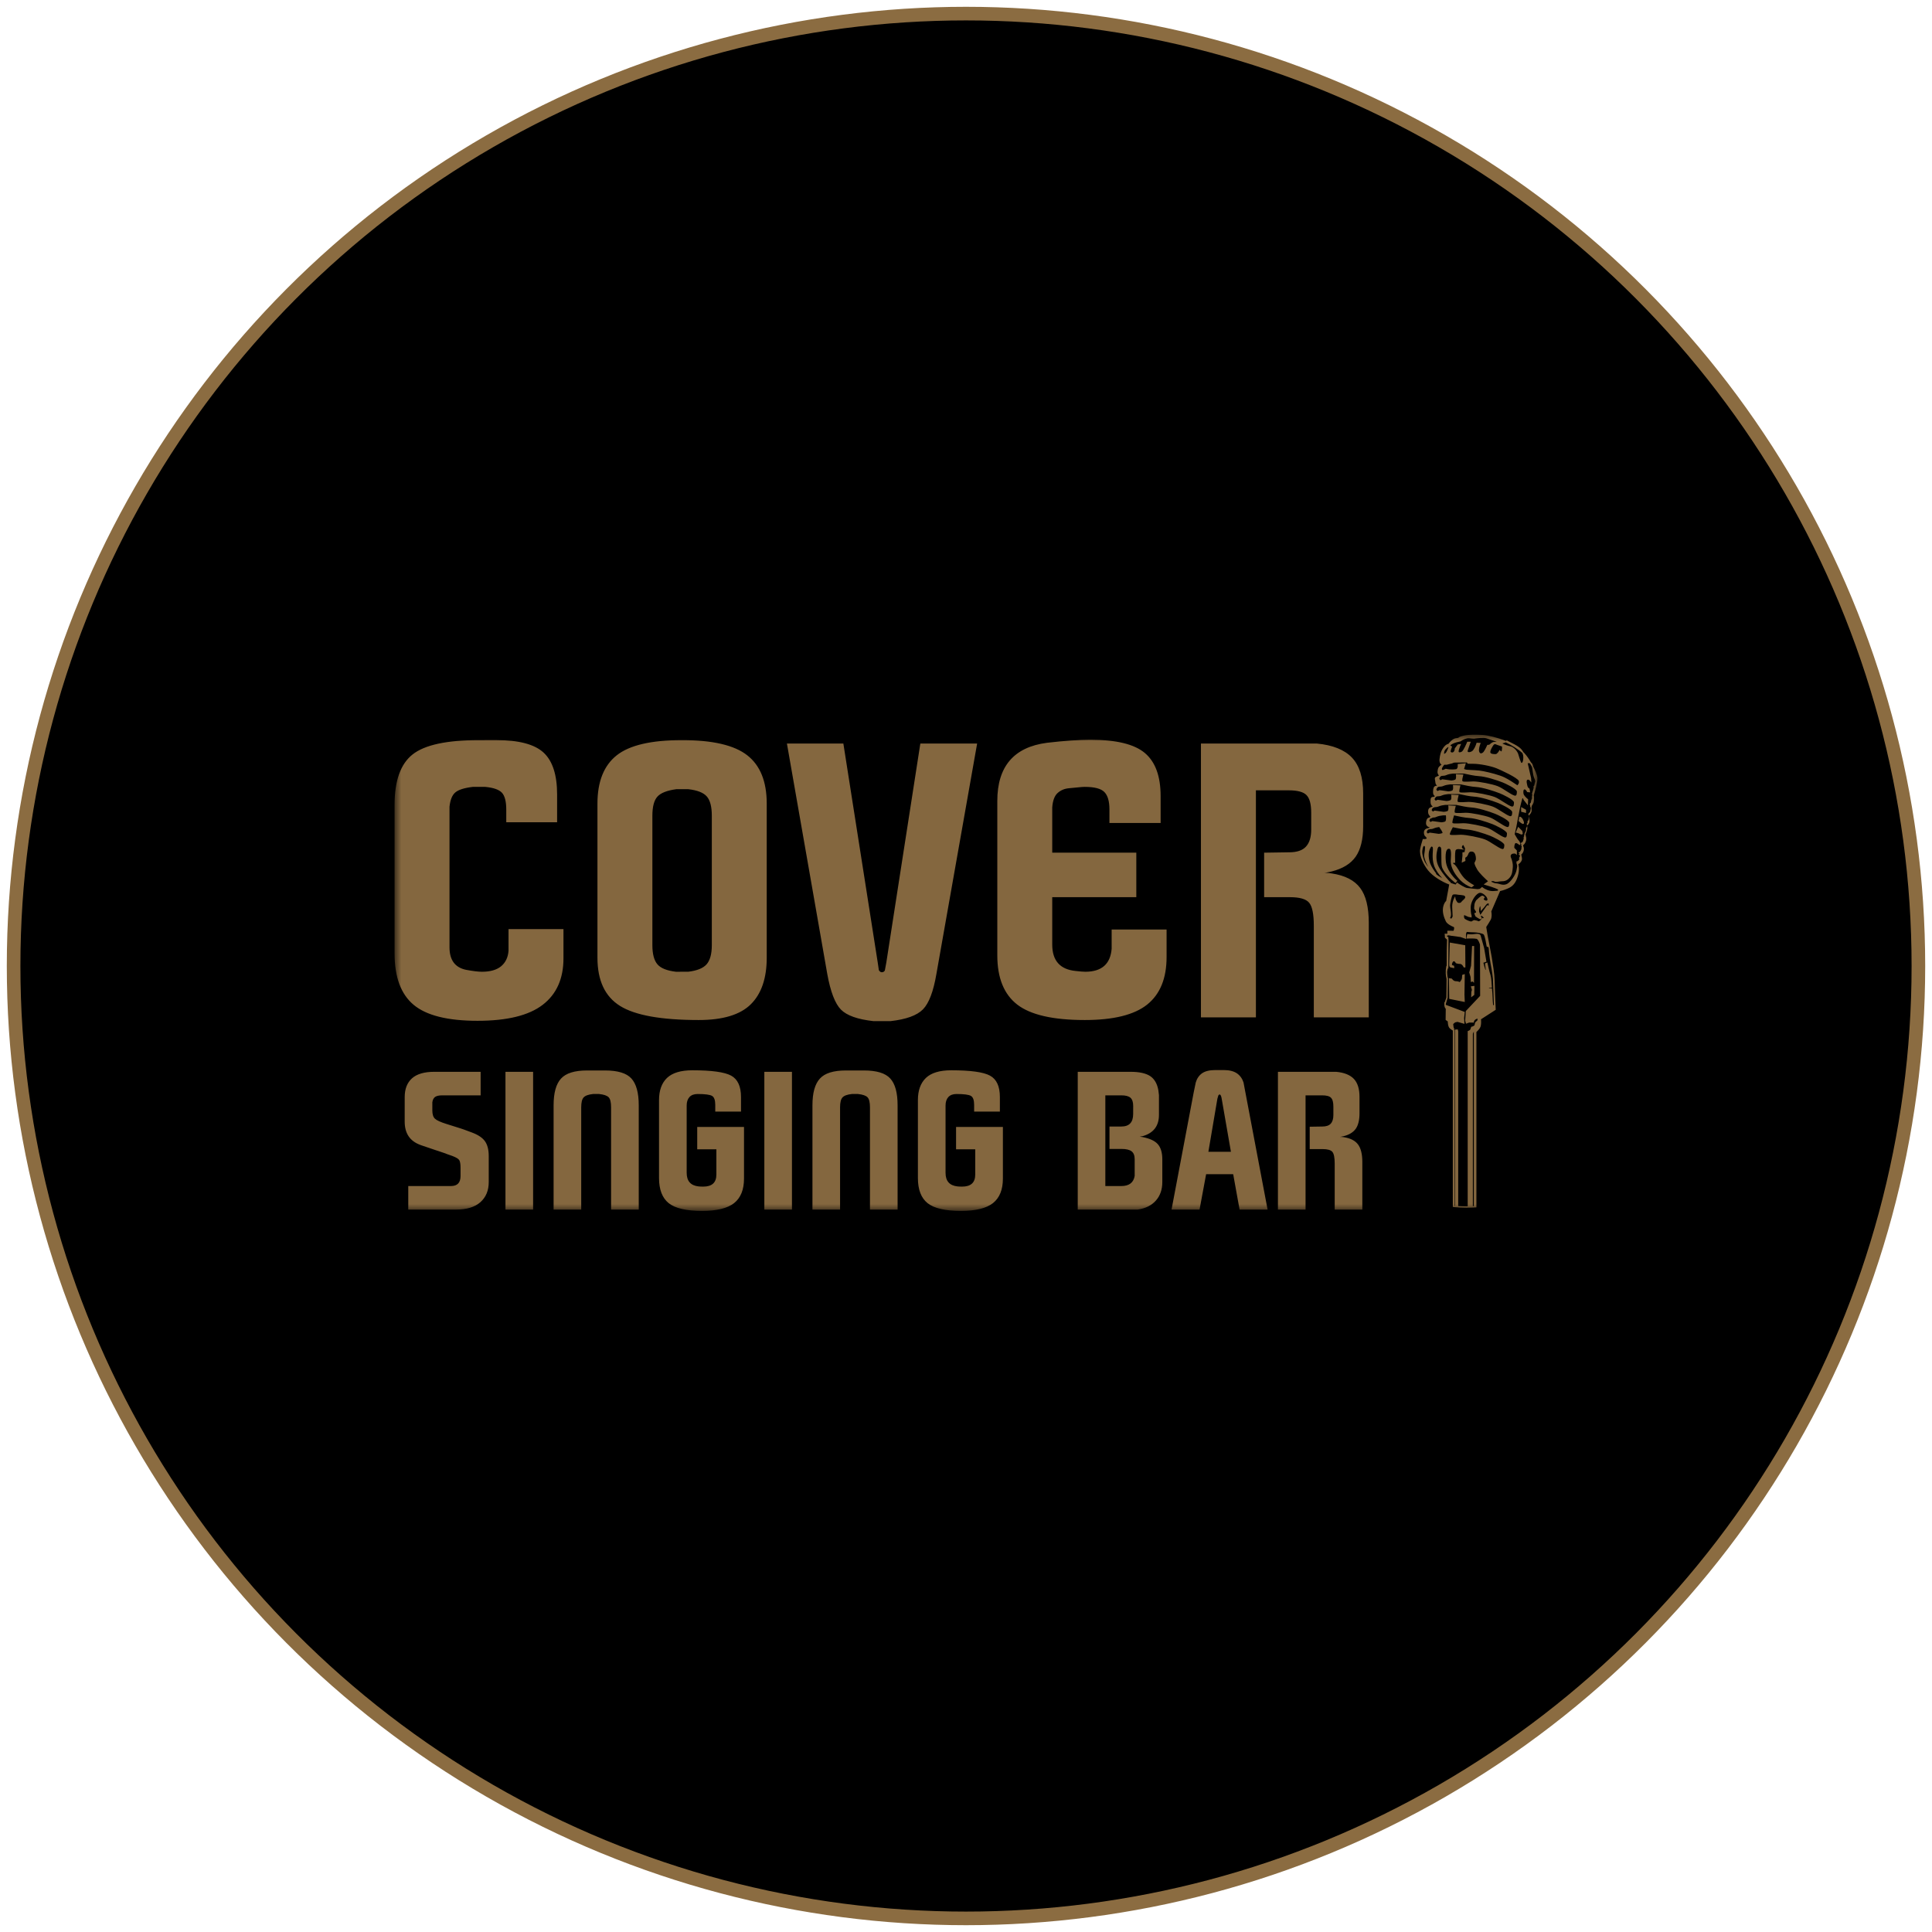 <?xml version="1.0" encoding="UTF-8"?>
<svg width="142px" height="142px" viewBox="0 0 142 142" version="1.1" xmlns="http://www.w3.org/2000/svg" xmlns:xlink="http://www.w3.org/1999/xlink">
    <!-- Generator: Sketch 49.3 (51167) - http://www.bohemiancoding.com/sketch -->
    <title>Group 8</title>
    <desc>Created with Sketch.</desc>
    <defs>
        <polygon id="path-1" points="0 0 84 0 84 35 0 35"></polygon>
    </defs>
    <g id="Page-1" stroke="none" stroke-width="1" fill="none" fill-rule="evenodd">
        <g id="Locales" transform="translate(-1049, -289)">
            <g id="Group-8" transform="translate(1050, 290)">
                <circle id="Oval-3-Copy-5" stroke="#8B6C41" fill="#000000" cx="70" cy="70" r="70"></circle>
                <g id="Group-3" transform="translate(28, 53)">
                    <mask id="mask-2" fill="white">
                        <use xlink:href="#path-1"></use>
                    </mask>
                    <g id="Clip-2"></g>
                    <path d="M76.783,3.244 L76.872,3.345 L77.005,3.276 L77.196,3.301 L77.67,3.367 C77.751,3.367 77.859,3.34 77.935,3.313 C78.042,3.279 78.02,3.04 78.011,2.956 L78.006,2.896 L78.56,2.926 L78.542,2.988 C78.521,3.063 78.44,3.353 78.491,3.418 C78.549,3.489 79.179,3.434 79.289,3.434 C79.697,3.434 80.691,3.631 81.073,3.78 C81.474,3.936 82.028,4.396 82.323,4.478 C82.492,4.525 82.489,4.281 82.489,4.172 C82.456,3.961 81.607,3.571 81.441,3.507 C80.992,3.33 80.177,3.07 79.692,3.045 C79.381,3.028 78.901,2.924 78.593,2.856 L77.792,2.856 C77.655,2.868 77.44,2.904 77.318,2.963 C77.16,3.037 77.096,3.002 76.948,3.033 C76.86,3.05 76.805,3.161 76.783,3.244 Z M67.564,20.775 L67.564,14.043 C67.564,13.186 67.449,12.618 67.22,12.349 C66.993,12.076 66.521,11.942 65.807,11.942 L63.912,11.942 L63.912,8.671 L65.751,8.643 C66.32,8.643 66.732,8.506 66.988,8.224 C67.245,7.945 67.372,7.526 67.372,6.967 L67.372,5.736 C67.372,5.103 67.258,4.671 67.023,4.437 C66.798,4.204 66.36,4.088 65.715,4.088 L63.308,4.088 L63.308,20.775 L59.268,20.775 L59.268,0.649 L67.071,0.649 L67.785,0.649 C68.956,0.761 69.818,1.106 70.368,1.684 C70.917,2.266 71.191,3.14 71.191,4.316 L71.191,6.724 C71.191,7.694 71.006,8.442 70.641,8.966 C70.276,9.489 69.68,9.852 68.856,10.056 L68.334,10.167 C68.463,10.148 68.645,10.157 68.882,10.197 C69.853,10.343 70.549,10.699 70.97,11.262 C71.393,11.821 71.604,12.677 71.604,13.834 L71.604,20.775 L67.564,20.775 Z M50.729,20.971 C48.403,20.971 46.751,20.594 45.77,19.839 C44.793,19.084 44.301,17.878 44.301,16.219 L44.301,4.869 C44.301,2.337 45.518,0.91 47.955,0.594 C49.235,0.445 50.298,0.371 51.139,0.371 C53.044,0.371 54.382,0.696 55.15,1.349 C55.919,2 56.304,3.053 56.304,4.507 L56.305,6.49 L52.542,6.49 L52.542,5.485 C52.542,4.889 52.417,4.465 52.17,4.214 C51.925,3.961 51.442,3.835 50.729,3.835 C50.601,3.835 50.458,3.847 50.301,3.864 C50.148,3.881 49.905,3.907 49.574,3.934 C49.245,3.961 48.965,4.078 48.735,4.284 C48.508,4.488 48.375,4.842 48.338,5.346 L48.338,5.595 L48.338,8.671 L54.518,8.671 L54.518,11.942 L48.338,11.942 L48.338,15.426 C48.338,16.605 48.911,17.253 50.06,17.366 C50.185,17.384 50.321,17.397 50.468,17.407 C50.614,17.416 50.714,17.423 50.769,17.423 C51.97,17.421 52.615,16.858 52.705,15.731 L52.705,15.39 L52.705,14.318 L56.743,14.318 L56.743,16.339 C56.743,17.91 56.266,19.075 55.315,19.836 C54.364,20.594 52.834,20.971 50.729,20.971 Z M39.824,17.588 C39.605,18.874 39.276,19.74 38.835,20.189 C38.396,20.634 37.599,20.924 36.446,21.053 L35.209,21.053 C34.039,20.924 33.238,20.641 32.806,20.202 C32.377,19.765 32.041,18.893 31.804,17.588 L28.838,0.649 L32.986,0.649 L35.513,16.749 L35.595,17.309 C35.686,17.458 35.804,17.496 35.952,17.423 L36.033,17.339 L36.143,16.749 L38.644,0.649 L42.818,0.649 L39.824,17.588 Z M23.318,5.96 C23.318,5.289 23.194,4.815 22.946,4.535 C22.699,4.256 22.247,4.078 21.587,4.005 L20.708,4.005 C20.03,4.097 19.568,4.277 19.321,4.549 C19.073,4.82 18.949,5.291 18.949,5.96 L18.949,15.463 C18.949,16.116 19.073,16.587 19.321,16.877 C19.568,17.165 20.021,17.345 20.68,17.423 L21.589,17.421 C22.227,17.345 22.676,17.165 22.933,16.877 C23.189,16.587 23.318,16.116 23.318,15.463 L23.318,5.96 Z M22.355,20.971 C19.609,20.971 17.682,20.626 16.575,19.936 C15.466,19.246 14.912,18.066 14.912,16.388 L14.912,5.065 C14.912,3.444 15.386,2.263 16.327,1.516 C17.271,0.769 18.867,0.398 21.12,0.398 C23.372,0.396 24.975,0.769 25.926,1.516 C26.878,2.26 27.354,3.445 27.354,5.065 L27.354,16.388 C27.354,17.896 26.965,19.038 26.187,19.81 C25.409,20.584 24.132,20.971 22.355,20.971 Z M69.099,34.903 L69.099,31.514 C69.099,31.083 69.042,30.799 68.928,30.661 C68.811,30.526 68.575,30.457 68.216,30.457 L67.262,30.457 L67.262,28.813 L68.186,28.798 C68.473,28.798 68.678,28.729 68.808,28.588 C68.937,28.448 69.002,28.235 69.002,27.955 L69.002,27.337 C69.002,27.019 68.945,26.8 68.826,26.683 C68.713,26.564 68.494,26.507 68.17,26.507 L66.957,26.507 L66.957,34.903 L64.927,34.903 L64.927,24.777 L68.851,24.777 L69.21,24.777 C69.8,24.832 70.233,25.008 70.509,25.298 C70.784,25.589 70.922,26.031 70.922,26.621 L70.922,27.831 C70.922,28.32 70.83,28.699 70.648,28.962 C70.462,29.223 70.164,29.407 69.749,29.509 L69.486,29.564 C69.55,29.556 69.642,29.561 69.761,29.58 C70.251,29.655 70.6,29.832 70.812,30.115 C71.024,30.397 71.13,30.829 71.13,31.411 L71.13,34.903 L69.099,34.903 Z M60.794,26.758 C60.769,26.599 60.73,26.498 60.683,26.46 C60.637,26.423 60.591,26.445 60.545,26.519 L60.476,26.758 L59.815,30.656 L61.472,30.656 L60.794,26.758 Z M62.108,34.903 L61.638,32.301 L59.649,32.301 L59.165,34.903 L57.107,34.903 L58.735,26.294 L58.875,25.618 L58.887,25.562 C58.972,25.271 59.125,25.047 59.349,24.886 C59.576,24.728 59.9,24.648 60.325,24.648 L60.476,24.648 L60.642,24.648 L60.947,24.648 C61.351,24.648 61.671,24.728 61.908,24.886 C62.143,25.047 62.304,25.273 62.398,25.562 L62.536,26.294 L64.167,34.903 L62.108,34.903 Z M54.398,31.204 C54.398,30.933 54.323,30.737 54.171,30.621 C54.021,30.504 53.771,30.445 53.416,30.445 L52.546,30.445 L52.546,28.798 L53.416,28.798 C53.997,28.798 54.286,28.493 54.286,27.878 L54.288,27.285 C54.288,27.001 54.221,26.803 54.087,26.683 C53.952,26.564 53.729,26.507 53.416,26.507 L52.241,26.507 L52.241,33.173 L53.416,33.173 C53.989,33.173 54.314,32.924 54.398,32.428 L54.398,32.23 L54.398,31.204 Z M54.619,34.903 L54.202,34.903 L50.213,34.903 L50.213,24.777 L54.094,24.777 C54.739,24.777 55.219,24.883 55.537,25.092 C55.854,25.303 56.055,25.654 56.139,26.14 L56.182,26.492 L56.182,27.942 C56.182,28.757 55.784,29.276 54.992,29.503 L54.77,29.544 L54.977,29.573 C55.511,29.677 55.887,29.853 56.104,30.102 C56.32,30.353 56.429,30.725 56.429,31.212 L56.429,32.88 C56.429,33.429 56.272,33.88 55.96,34.236 C55.645,34.595 55.2,34.817 54.619,34.903 Z M41.63,35 C40.469,35 39.653,34.811 39.177,34.432 C38.702,34.051 38.465,33.436 38.465,32.582 L38.465,26.857 C38.465,26.145 38.661,25.603 39.054,25.226 C39.444,24.854 40.064,24.665 40.911,24.665 C42.33,24.665 43.282,24.795 43.764,25.058 C44.25,25.321 44.49,25.845 44.49,26.632 L44.49,27.702 L42.598,27.702 L42.598,27.21 C42.598,26.862 42.521,26.642 42.364,26.549 C42.208,26.457 41.854,26.408 41.306,26.408 C41.041,26.408 40.841,26.482 40.702,26.632 C40.566,26.783 40.497,26.989 40.497,27.252 L40.497,32.2 C40.497,32.803 40.786,33.135 41.369,33.2 C41.449,33.21 41.566,33.215 41.713,33.215 C42.358,33.215 42.679,32.92 42.679,32.329 L42.679,32.188 L42.679,30.472 L41.27,30.472 L41.27,28.828 L44.712,28.828 L44.712,32.624 C44.712,33.439 44.469,34.039 43.985,34.426 C43.501,34.807 42.716,35 41.63,35 Z M34.942,34.903 L34.942,27.393 C34.942,27.028 34.885,26.78 34.766,26.654 C34.651,26.529 34.416,26.445 34.06,26.408 L33.614,26.408 C33.269,26.445 33.037,26.53 32.92,26.663 C32.803,26.791 32.744,27.036 32.744,27.393 L32.744,34.903 L30.714,34.903 L30.714,27.239 C30.714,26.329 30.895,25.675 31.26,25.276 C31.623,24.876 32.26,24.678 33.173,24.678 L34.5,24.678 C35.431,24.678 36.074,24.874 36.434,25.269 C36.795,25.663 36.972,26.319 36.972,27.239 L36.972,34.903 L34.942,34.903 Z M27.178,34.903 L29.208,34.903 L29.208,24.777 L27.178,24.777 L27.178,34.903 Z M22.602,35 C21.444,35 20.624,34.811 20.15,34.432 C19.677,34.051 19.438,33.436 19.438,32.582 L19.438,26.857 C19.438,26.145 19.634,25.603 20.025,25.226 C20.419,24.854 21.036,24.665 21.885,24.665 C23.303,24.665 24.254,24.795 24.738,25.058 C25.221,25.321 25.463,25.845 25.463,26.632 L25.463,27.702 L23.571,27.702 L23.571,27.21 C23.571,26.862 23.492,26.642 23.338,26.549 C23.181,26.457 22.829,26.408 22.281,26.408 C22.013,26.408 21.812,26.482 21.674,26.632 C21.539,26.783 21.47,26.989 21.47,27.252 L21.47,32.2 C21.47,32.803 21.761,33.135 22.34,33.2 C22.424,33.21 22.538,33.215 22.686,33.215 C23.331,33.215 23.653,32.92 23.653,32.329 L23.653,32.188 L23.653,30.472 L22.245,30.472 L22.245,28.828 L25.684,28.828 L25.684,32.624 C25.684,33.439 25.442,34.039 24.958,34.426 C24.476,34.807 23.69,35 22.602,35 Z M15.914,34.903 L15.914,27.393 C15.914,27.028 15.858,26.78 15.741,26.654 C15.624,26.529 15.389,26.445 15.033,26.408 L14.588,26.408 C14.242,26.445 14.012,26.53 13.893,26.663 C13.776,26.791 13.719,27.036 13.719,27.393 L13.719,34.903 L11.689,34.903 L11.689,27.239 C11.689,26.329 11.869,25.675 12.233,25.276 C12.598,24.876 13.235,24.678 14.148,24.678 L15.473,24.678 C16.404,24.678 17.049,24.874 17.408,25.269 C17.766,25.663 17.947,26.319 17.947,27.239 L17.947,34.903 L15.914,34.903 Z M8.151,34.903 L10.183,34.903 L10.183,24.777 L8.151,24.777 L8.151,34.903 Z M4.516,34.903 L1.007,34.903 L1.007,33.173 L3.702,33.173 L3.812,33.173 L4.145,33.173 C4.614,33.173 4.849,32.929 4.849,32.44 L4.849,31.818 C4.849,31.549 4.816,31.363 4.752,31.264 C4.688,31.165 4.516,31.063 4.24,30.959 L3.84,30.819 L3.743,30.777 L3.162,30.581 L3.024,30.537 L2.527,30.368 L1.989,30.186 L1.877,30.144 C1.122,29.863 0.744,29.293 0.744,28.439 L0.745,26.636 C0.745,26.035 0.925,25.577 1.283,25.254 C1.642,24.936 2.187,24.777 2.914,24.777 L6.326,24.777 L6.326,26.507 L3.664,26.507 L3.51,26.507 C3.263,26.507 3.083,26.549 2.976,26.626 C2.871,26.704 2.802,26.833 2.776,27.014 L2.776,27.14 L2.776,27.62 C2.776,27.9 2.84,28.103 2.968,28.223 C3.098,28.347 3.388,28.478 3.839,28.618 L4.475,28.818 L4.877,28.945 L5.082,29.014 L5.691,29.24 C6.142,29.409 6.46,29.621 6.644,29.879 C6.828,30.139 6.922,30.504 6.922,30.971 L6.922,32.875 C6.922,33.503 6.716,33.997 6.305,34.362 C5.897,34.722 5.3,34.903 4.516,34.903 Z M6.098,21.028 C3.899,21.028 2.333,20.634 1.4,19.852 C0.467,19.07 0,17.813 0,16.08 L0,5.15 C0,3.38 0.444,2.144 1.331,1.446 C2.22,0.746 3.844,0.398 6.206,0.398 L7.47,0.396 C9.137,0.396 10.298,0.706 10.958,1.32 C11.618,1.935 11.947,2.96 11.947,4.395 L11.947,6.436 L8.21,6.436 L8.21,5.513 C8.21,4.917 8.107,4.504 7.896,4.269 C7.68,4.036 7.272,3.892 6.664,3.835 L5.749,3.835 C5.125,3.909 4.696,4.046 4.467,4.241 C4.233,4.437 4.092,4.787 4.038,5.294 L4.038,5.574 L4.038,15.264 L4.038,15.627 C4.038,16.563 4.444,17.114 5.259,17.282 C5.762,17.374 6.152,17.423 6.43,17.423 C7.039,17.421 7.509,17.287 7.835,17.016 C8.156,16.746 8.34,16.368 8.376,15.884 L8.376,15.493 L8.376,15.269 L8.376,14.289 L12.414,14.289 L12.414,16.441 C12.414,17.932 11.906,19.07 10.889,19.852 C9.872,20.634 8.276,21.028 6.098,21.028 Z M75.965,9.705 C75.83,9.46 75.674,9.103 75.674,8.879 C75.676,8.74 75.796,8.265 75.705,8.188 C75.585,8.087 75.536,8.537 75.533,8.583 C75.524,8.817 75.623,9.135 75.72,9.345 C75.784,9.455 75.852,9.561 75.924,9.661 C75.937,9.674 75.951,9.691 75.965,9.705 Z M76.999,10.539 C76.747,10.281 76.498,9.912 76.398,9.606 C76.306,9.33 76.29,9.045 76.301,8.757 C76.306,8.678 76.336,8.342 76.303,8.281 C76.209,8.104 76.113,8.357 76.074,8.445 C75.951,8.74 76.011,9.204 76.13,9.494 C76.22,9.72 76.393,9.976 76.538,10.17 L76.564,10.205 L76.538,10.232 C76.601,10.282 76.665,10.334 76.726,10.381 C76.814,10.435 76.905,10.488 76.999,10.539 Z M77.64,10.897 C77.754,10.94 77.93,11.004 77.994,11.009 L78.086,10.862 L78.129,10.892 C78.285,11.002 78.672,11.254 78.856,11.27 C79.105,11.294 79.358,11.319 79.602,11.351 L79.768,11.327 L79.931,11.19 L79.962,11.213 C80.169,11.379 80.484,11.506 80.745,11.493 C80.855,11.486 80.969,11.481 81.077,11.468 L81.115,11.381 C80.882,11.254 80.393,11.11 80.146,11.036 L80.049,11.007 L80.367,10.771 C80.117,10.54 79.748,10.19 79.584,9.927 C79.518,9.817 79.383,9.574 79.37,9.438 L79.37,9.423 L79.375,9.412 C79.409,9.345 79.48,9.211 79.48,9.135 C79.48,8.966 79.432,8.63 79.225,8.596 C78.999,8.558 78.965,8.658 78.886,8.844 C78.855,8.918 78.782,9.013 78.695,9.036 L78.707,9.278 L78.435,9.407 L78.488,8.901 L78.488,8.648 L78.647,8.625 L78.682,8.357 L78.552,8.11 C78.509,8.122 78.478,8.156 78.461,8.201 C78.445,8.243 78.437,8.31 78.478,8.342 L78.618,8.447 L78.226,8.409 C78.129,8.397 77.997,8.425 77.974,8.536 C77.932,8.728 77.945,9.157 77.953,9.366 L77.956,9.418 L77.805,9.418 C77.803,9.45 77.811,9.489 77.839,9.502 C77.862,9.514 77.951,9.557 77.958,9.592 C78.083,9.711 78.33,10.157 78.333,10.16 C78.415,10.286 78.512,10.423 78.614,10.534 C78.79,10.716 79.067,10.912 79.289,11.033 L79.356,11.066 L79.169,11.218 L79.146,11.213 C78.884,11.138 78.55,10.912 78.361,10.724 C78.007,10.374 77.627,9.818 77.627,9.301 C77.627,9.14 77.726,8.422 77.524,8.385 C77.168,8.318 77.252,9.221 77.277,9.383 C77.346,9.855 77.718,10.4 78.076,10.706 L78.118,10.739 L77.978,10.9 L77.94,10.872 C77.624,10.627 77.069,10.086 76.974,9.691 C76.903,9.4 76.972,8.393 76.905,8.3 C76.796,8.147 76.689,8.248 76.655,8.393 C76.559,8.782 76.53,9.167 76.676,9.551 C76.818,9.929 77.224,10.431 77.494,10.733 L77.545,10.79 C77.552,10.791 77.558,10.795 77.563,10.796 L77.601,10.811 L77.596,10.847 L77.64,10.897 Z M76.568,4.045 L76.658,4.14 L76.79,4.075 L76.979,4.097 L77.453,4.165 C77.537,4.164 77.644,4.139 77.719,4.112 C77.826,4.077 77.805,3.837 77.795,3.755 L77.79,3.696 L78.345,3.725 L78.326,3.784 C78.305,3.862 78.226,4.152 78.275,4.217 C78.333,4.288 78.965,4.231 79.078,4.231 C79.481,4.231 80.477,4.43 80.859,4.579 C81.258,4.735 81.815,5.195 82.107,5.276 C82.279,5.322 82.275,5.078 82.275,4.971 C82.241,4.756 81.393,4.37 81.227,4.306 C80.778,4.13 79.964,3.867 79.478,3.842 C79.167,3.827 78.685,3.723 78.377,3.655 L77.576,3.653 C77.441,3.666 77.226,3.701 77.102,3.76 C76.948,3.835 76.882,3.8 76.732,3.83 C76.645,3.847 76.589,3.958 76.568,4.045 Z M81.326,1.228 L81.369,1.208 L81.398,1.031 L81.398,0.87 L81.069,0.758 L80.896,0.692 C80.855,0.692 80.801,0.716 80.778,0.751 C80.689,0.875 80.535,1.123 80.535,1.278 C80.535,1.431 80.822,1.427 80.924,1.427 C81.026,1.427 81.142,1.26 81.183,1.178 L81.214,1.116 L81.326,1.228 Z M78.363,12.339 C78.424,12.258 78.519,12.173 78.591,12.108 C78.674,12.034 78.748,11.927 78.637,11.841 C78.57,11.791 78.256,11.773 78.154,11.761 C78.067,11.741 77.864,11.714 77.784,11.758 C77.691,11.81 77.581,12.427 77.581,12.545 C77.581,12.751 77.647,12.977 77.647,13.199 C77.647,13.283 77.629,13.402 77.571,13.479 L77.677,13.518 L77.767,13.365 C77.752,13.127 77.742,12.883 77.734,12.645 C77.728,12.449 77.788,12.186 77.882,12.01 L77.953,11.878 L77.974,12.027 C77.988,12.118 78.052,12.235 78.106,12.303 C78.175,12.392 78.274,12.374 78.363,12.339 Z M79.806,13.24 L80.089,12.838 L80.303,12.533 L80.416,12.558 L80.416,12.399 C80.344,12.396 80.273,12.437 80.232,12.496 C80.145,12.62 80.018,12.771 79.911,12.88 L79.827,12.963 L79.827,12.844 C79.827,12.802 79.811,12.627 79.796,12.602 C79.733,12.63 79.694,12.94 79.715,13.005 C79.741,13.085 79.774,13.163 79.806,13.24 Z M80.044,12.087 C80.092,12.146 80.164,12.195 80.237,12.195 C80.406,12.195 80.296,11.964 80.232,11.89 C80.105,11.744 79.86,11.54 79.661,11.655 C79.371,11.826 79.105,12.315 79.096,12.657 C79.093,12.797 79.096,13.132 79.157,13.266 L79.162,13.276 L79.162,13.437 L78.919,13.389 L78.618,13.255 C78.588,13.36 78.593,13.494 78.692,13.556 C78.777,13.606 79.098,13.777 79.182,13.713 C79.223,13.682 79.286,13.641 79.34,13.628 L79.35,13.625 L79.598,13.675 L79.608,13.687 C79.653,13.735 79.727,13.703 79.769,13.672 C79.811,13.638 79.899,13.563 79.916,13.509 L79.924,13.459 L80.028,13.486 L80.052,13.442 L79.932,13.332 L79.832,13.298 C79.842,13.328 79.853,13.357 79.863,13.385 C79.924,13.477 79.896,13.62 79.745,13.544 C79.646,13.492 79.547,13.429 79.457,13.362 L79.444,13.353 L79.352,13.117 L79.406,13.107 C79.46,13.091 79.516,13.055 79.477,12.993 C79.434,12.93 79.386,12.858 79.353,12.789 L79.35,12.777 L79.35,12.767 C79.35,12.682 79.361,12.57 79.37,12.484 C79.378,12.387 79.435,12.267 79.491,12.176 C79.565,12.103 79.848,11.83 79.942,11.83 C80.006,11.83 80.077,11.875 80.113,11.93 L80.131,11.957 L80.044,12.087 Z M79.325,21.813 L79.254,21.977 L79.254,34.65 C79.279,34.648 79.301,34.647 79.325,34.647 L79.325,21.813 Z M78.606,2.518 C78.667,2.546 78.736,2.568 78.794,2.573 C79.215,2.611 79.62,2.596 80.039,2.685 C80.477,2.775 81.198,2.95 81.589,3.144 C81.887,3.29 82.242,3.521 82.524,3.715 C82.611,3.638 82.67,3.519 82.634,3.403 C82.55,3.162 81.27,2.581 80.994,2.469 C80.569,2.297 79.764,2.141 79.301,2.139 C79.179,2.139 79.011,2.142 78.891,2.129 L78.869,2.124 L78.817,2.04 L77.876,2.049 L77.711,2.114 C77.589,2.147 77.463,2.168 77.341,2.204 C77.287,2.22 77.162,2.189 77.137,2.221 C77.096,2.271 76.974,2.449 76.974,2.511 C76.974,2.544 76.995,2.601 77.037,2.595 C77.091,2.586 77.191,2.538 77.239,2.511 L77.255,2.504 L77.272,2.506 C77.367,2.524 77.463,2.543 77.561,2.551 C77.675,2.559 77.94,2.556 78.047,2.529 C78.091,2.518 78.131,2.399 78.141,2.365 L78.141,2.154 L78.738,2.099 L78.606,2.518 Z M77.782,6.801 C77.733,6.89 77.527,7.272 77.566,7.337 C77.624,7.409 78.254,7.352 78.366,7.352 C78.772,7.352 79.764,7.551 80.148,7.7 C80.546,7.854 81.102,8.316 81.398,8.397 C81.568,8.444 81.565,8.198 81.565,8.092 C81.53,7.881 80.681,7.491 80.518,7.427 C80.066,7.251 79.253,6.989 78.766,6.963 C78.493,6.95 78.088,6.866 77.782,6.801 Z M75.858,7.166 L75.946,7.263 L76.081,7.196 L76.27,7.22 L76.745,7.287 C76.824,7.287 76.935,7.26 77.01,7.233 C77.086,7.208 76.828,6.855 76.805,6.823 L76.777,6.786 C76.648,6.803 76.49,6.836 76.393,6.881 C76.253,6.947 76.212,6.927 76.084,6.942 C76.064,6.955 76.041,6.967 76.016,6.967 C76.002,6.965 75.985,6.97 75.977,6.967 C75.921,7 75.877,7.092 75.858,7.166 Z M82.4,7.193 L82.585,6.768 L82.886,7.076 L82.924,7.27 L82.919,7.282 C82.891,7.372 82.774,7.33 82.716,7.297 C82.647,7.255 82.542,7.22 82.461,7.203 L82.4,7.193 Z M82.614,6.344 L82.665,6.049 L82.683,6.037 C82.754,5.989 82.854,6.113 82.891,6.161 C82.937,6.222 83.109,6.56 82.938,6.56 C82.866,6.56 82.695,6.413 82.636,6.362 L82.614,6.344 Z M82.802,5.317 L83.162,5.517 L83.162,5.754 L82.802,5.662 L82.802,5.317 Z M77.463,0.915 L77.443,0.912 C77.397,0.917 77.287,1.031 77.255,1.064 C77.158,1.17 77.142,1.278 77.139,1.407 C77.211,1.389 77.27,1.334 77.308,1.27 C77.371,1.168 77.422,1.039 77.463,0.915 Z M81.018,0.522 L80.975,0.51 C80.735,0.428 80.497,0.349 80.256,0.267 C80.051,0.198 79.56,0.257 79.335,0.29 C79.233,0.29 79.093,0.27 78.991,0.259 C78.797,0.235 78.517,0.367 78.361,0.481 L78.353,0.488 L78.34,0.49 C78.17,0.523 77.955,0.58 77.795,0.654 C77.739,0.681 77.66,0.728 77.594,0.781 L77.726,0.878 L77.713,0.913 C77.695,0.965 77.589,1.218 77.629,1.263 C77.685,1.332 77.792,1.315 77.848,1.252 C77.897,1.198 77.923,1.103 77.923,1.031 L77.923,1.012 L78.142,0.717 L78.392,0.677 L78.313,0.858 C78.275,0.957 78.206,1.128 78.206,1.23 C78.206,1.345 78.396,1.28 78.455,1.235 C78.573,1.139 78.769,0.697 78.83,0.545 L78.843,0.515 L79.096,0.515 L79.077,0.578 C79.013,0.771 78.942,0.964 78.879,1.155 C78.813,1.355 79.088,1.275 79.179,1.22 C79.333,1.126 79.468,0.798 79.518,0.629 L79.528,0.589 L79.832,0.605 L79.806,0.669 C79.751,0.806 79.664,1.104 79.718,1.243 C79.774,1.397 79.871,1.402 79.992,1.312 C80.092,1.235 80.25,0.902 80.304,0.778 L80.314,0.749 L80.457,0.738 C80.528,0.669 80.669,0.557 80.752,0.537 C80.809,0.525 80.91,0.52 81.018,0.522 Z M76.489,4.631 C76.464,4.669 76.451,4.71 76.439,4.753 L76.526,4.85 L76.66,4.782 L76.849,4.807 L77.323,4.874 C77.405,4.874 77.512,4.847 77.589,4.82 C77.695,4.785 77.675,4.547 77.665,4.463 L77.658,4.403 L78.215,4.432 L78.196,4.494 C78.175,4.571 78.096,4.86 78.144,4.926 C78.203,4.994 78.833,4.939 78.945,4.939 C79.353,4.939 80.345,5.138 80.727,5.287 C81.128,5.441 81.683,5.902 81.976,5.984 C82.149,6.032 82.144,5.785 82.144,5.679 C82.109,5.466 81.262,5.078 81.096,5.014 C80.645,4.838 79.834,4.576 79.347,4.552 C79.034,4.535 78.555,4.432 78.246,4.363 L77.445,4.363 C77.308,4.378 77.094,4.41 76.971,4.468 C76.814,4.544 76.75,4.509 76.601,4.539 C76.591,4.54 76.581,4.544 76.571,4.549 L76.566,4.554 C76.553,4.582 76.517,4.612 76.489,4.631 Z M76.309,5.379 C76.27,5.423 76.239,5.49 76.225,5.548 L76.314,5.647 L76.446,5.579 L76.635,5.604 L77.109,5.669 C77.193,5.669 77.298,5.642 77.377,5.617 C77.481,5.582 77.461,5.342 77.453,5.259 L77.446,5.198 L78.001,5.229 L77.983,5.291 C77.961,5.366 77.882,5.656 77.93,5.721 C77.989,5.793 78.619,5.736 78.733,5.736 C79.138,5.736 80.133,5.934 80.516,6.083 C80.915,6.238 81.469,6.699 81.764,6.781 C81.935,6.828 81.93,6.583 81.931,6.474 C81.895,6.263 81.05,5.873 80.882,5.81 C80.433,5.634 79.62,5.373 79.133,5.348 C78.822,5.331 78.341,5.227 78.032,5.158 L77.231,5.158 C77.096,5.173 76.88,5.207 76.757,5.265 C76.61,5.334 76.545,5.307 76.41,5.331 L76.406,5.348 L76.383,5.358 C76.357,5.366 76.334,5.373 76.309,5.379 Z M77.872,5.93 C77.841,6.027 77.711,6.428 77.76,6.49 C77.818,6.56 78.448,6.505 78.56,6.505 C78.967,6.505 79.962,6.704 80.344,6.853 C80.742,7.007 81.298,7.469 81.592,7.55 C81.762,7.596 81.759,7.352 81.76,7.245 C81.724,7.032 80.877,6.644 80.712,6.58 C80.261,6.404 79.449,6.141 78.962,6.118 C78.656,6.101 78.183,6.001 77.872,5.93 Z M76.122,6.173 C76.09,6.212 76.066,6.267 76.054,6.319 L76.141,6.416 L76.273,6.349 L76.464,6.372 L76.938,6.439 C77.022,6.438 77.129,6.413 77.206,6.386 C77.308,6.352 77.287,6.017 77.273,5.934 L77.273,5.929 L77.06,5.929 C76.926,5.942 76.709,5.977 76.587,6.034 C76.459,6.096 76.406,6.083 76.306,6.091 L76.281,6.108 C76.253,6.13 76.168,6.158 76.122,6.173 Z M81.667,0.562 C81.607,0.587 81.54,0.615 81.477,0.627 L81.467,0.629 L81.454,0.625 L81.438,0.629 C81.438,0.642 81.456,0.659 81.471,0.672 C81.622,0.741 81.813,0.813 81.971,0.843 C82.237,0.895 82.469,1.138 82.576,1.384 C82.609,1.461 82.774,2.079 82.831,2.074 C82.942,2.064 82.961,1.777 82.961,1.69 C82.961,1.561 82.948,1.461 82.889,1.344 C82.568,1.047 82.063,0.746 81.667,0.562 Z M77.453,15.02 L77.464,15.028 L77.464,15.12 L77.451,17.129 L77.443,17.141 C77.392,17.228 77.362,17.361 77.362,17.459 C77.362,17.578 77.377,17.709 77.398,17.826 C77.403,17.846 77.41,17.863 77.418,17.883 L77.425,17.893 L77.412,18.667 L77.403,19.345 C77.398,19.362 77.389,19.383 77.38,19.405 L77.267,19.787 C77.264,19.807 77.262,19.827 77.26,19.852 L78.659,20.378 L78.611,20.822 L78.637,21.254 L78.124,21.106 L77.951,21.145 L77.808,21.264 L77.838,21.508 L77.849,21.547 L77.877,21.562 L77.877,21.683 C77.882,21.686 77.886,21.689 77.889,21.693 L77.904,21.708 L77.905,34.625 C77.915,34.627 77.925,34.628 77.937,34.63 L77.937,21.674 L78.142,21.657 L78.177,21.808 L78.177,34.643 C78.371,34.655 78.57,34.662 78.766,34.662 L78.874,34.662 L78.874,21.785 L78.907,21.773 C78.986,21.746 79.078,21.696 79.09,21.604 C79.1,21.54 79.147,21.418 79.218,21.453 L79.37,21.366 L79.422,21.152 L79.585,20.996 L79.608,20.875 C79.528,20.874 79.445,20.916 79.394,20.976 C79.383,20.991 79.345,21.038 79.327,21.071 L79.337,21.073 L79.325,21.16 L78.978,21.157 L78.748,21.242 L78.688,21.019 L78.735,20.313 L79.789,19.194 L79.778,15.43 C79.751,15.326 79.639,15.026 79.523,15.003 C79.325,14.964 79.042,14.981 78.835,14.981 L78.776,14.981 L78.838,14.66 L78.878,14.66 C78.963,14.66 79.049,14.666 79.133,14.673 C79.301,14.685 79.761,14.532 79.83,14.775 C79.916,15.071 80,15.375 80.082,15.679 L80.252,16.684 L80.028,16.761 C80.071,16.922 80.112,17.106 80.168,17.255 C80.174,17.275 80.189,17.284 80.205,17.29 L80.143,16.808 L80.319,16.741 L80.332,16.795 C80.395,17.069 80.462,17.392 80.548,17.657 C80.612,17.853 80.637,18.32 80.65,18.544 L80.653,18.595 L80.437,18.606 L80.439,18.633 L80.656,18.645 L80.66,18.688 C80.676,18.879 80.704,19.102 80.704,19.291 C80.704,19.475 80.727,19.685 80.743,19.876 L80.801,19.874 C80.778,19.239 80.75,18.603 80.73,17.968 L80.73,17.952 C80.706,17.709 80.674,17.466 80.63,17.228 C80.531,16.724 80.451,16.202 80.418,15.696 L80.401,15.614 L80.273,15.582 L80.268,15.55 C80.242,15.385 80.14,14.815 80.057,14.695 C79.987,14.589 79.486,14.526 79.358,14.526 C79.189,14.526 78.985,14.511 78.809,14.495 C78.774,14.537 78.751,14.603 78.751,14.655 L78.753,15.013 L78.346,14.871 L77.681,14.782 L77.474,14.743 L77.32,14.783 L77.392,14.852 L77.456,14.876 L77.453,15.02 Z M79.195,15.53 L79.12,16.984 L78.988,17.473 L79.085,17.806 L79.106,18.181 L79.238,18.138 L79.338,18.238 L79.348,15.53 L79.195,15.53 Z M77.56,15.276 L78.693,15.475 L78.705,17.106 L78.585,17.106 C78.585,17.106 78.475,16.85 78.323,16.85 C78.17,16.85 78.006,16.795 78.006,16.795 C78.006,16.795 77.909,16.597 77.821,16.662 C77.734,16.729 77.68,16.918 77.746,16.94 L77.876,16.984 L77.887,17.161 L77.626,17.106 C77.626,17.106 77.515,17.106 77.515,16.885 C77.515,16.662 77.56,15.277 77.56,15.276 Z M77.496,17.893 L77.713,17.928 C77.713,17.928 77.821,18.116 77.994,18.116 C78.17,18.114 78.289,18.181 78.289,18.181 C78.29,18.181 78.455,18.017 78.455,17.861 C78.455,17.706 78.475,17.652 78.475,17.652 L78.66,17.593 L78.637,19.102 L78.66,19.646 L77.515,19.415 L77.496,17.893 Z M79.106,18.493 L79.37,18.459 L79.358,19.126 L79.129,19.301 L79.141,18.903 L79.184,18.759 L79.106,18.493 Z M83.514,5.394 L83.48,5.299 C83.475,5.286 83.47,5.274 83.467,5.264 L83.45,5.232 L83.47,5.214 C83.46,5.183 83.45,5.153 83.439,5.123 L83.429,5.095 L83.45,5.073 C83.478,5.043 83.499,5.014 83.521,4.977 L83.522,4.966 C83.529,4.88 83.554,4.777 83.598,4.701 L83.6,4.494 L83.605,4.488 C83.611,4.477 83.618,4.467 83.623,4.455 C83.62,4.418 83.615,4.378 83.605,4.341 L83.603,4.326 L83.606,4.311 C83.651,4.179 83.687,4.043 83.722,3.912 L83.718,3.78 L83.763,3.745 C83.791,3.631 83.817,3.522 83.837,3.415 C83.824,3.333 83.801,3.258 83.764,3.182 C83.664,2.943 83.662,2.631 83.603,2.38 C83.554,2.288 83.506,2.199 83.455,2.111 C83.443,2.106 83.434,2.102 83.422,2.101 C83.397,2.097 83.289,2.082 83.279,2.107 L83.289,2.116 L83.534,3.191 L83.554,3.516 L83.458,3.392 C83.409,3.333 83.333,3.274 83.258,3.316 C83.149,3.377 83.249,3.691 83.269,3.784 C83.286,3.847 83.332,3.919 83.394,3.948 L83.417,3.958 L83.467,4.237 L83.246,4.219 L83.233,4.192 C83.207,4.139 83.126,4.02 83.057,4.02 C82.94,4.02 82.961,4.269 82.976,4.338 C82.988,4.4 83.032,4.465 83.073,4.515 C83.139,4.599 83.213,4.664 83.295,4.731 L83.315,4.745 L83.3,5.192 L82.981,4.787 L82.943,4.686 L82.896,4.668 C82.84,4.869 82.779,5.076 82.736,5.279 C82.631,5.79 82.537,6.307 82.44,6.823 L82.326,7.312 C82.387,7.424 82.571,7.737 82.629,7.779 C82.698,7.831 82.738,7.971 82.738,8.054 L82.738,8.102 L82.641,8.102 L82.641,8.075 C82.581,8.027 82.46,7.951 82.395,7.968 C82.318,7.988 82.269,8.296 82.316,8.337 C82.372,8.385 82.423,8.44 82.473,8.496 L82.488,8.509 L82.488,8.849 L82.404,8.764 C82.356,8.722 82.242,8.732 82.186,8.745 C82.047,8.779 81.997,8.901 82.056,9.031 C82.137,9.206 82.213,9.529 82.191,9.723 C82.162,10.011 82.155,10.286 81.951,10.515 C81.767,10.723 81.602,10.776 81.337,10.776 C81.204,10.776 80.944,10.855 80.842,10.79 C80.796,10.761 80.699,10.756 80.633,10.761 L80.62,10.813 C80.719,10.865 80.847,10.915 80.947,10.922 C81.207,10.937 81.421,11.098 81.713,10.991 C82.028,10.872 82.412,10.274 82.466,9.942 C82.481,9.849 82.497,9.758 82.516,9.671 C82.514,9.641 82.512,9.614 82.507,9.589 C82.504,9.566 82.496,9.541 82.486,9.52 L82.451,9.448 L82.481,9.448 C82.476,9.427 82.468,9.403 82.46,9.386 L82.435,9.335 L82.489,9.314 C82.55,9.296 82.624,9.226 82.667,9.17 L82.647,9.052 L82.723,8.923 C82.713,8.898 82.701,8.871 82.687,8.847 L82.594,8.8 L82.692,8.767 C82.683,8.747 82.673,8.727 82.66,8.71 L82.598,8.67 L82.673,8.63 C82.687,8.625 82.701,8.616 82.713,8.604 L82.726,8.588 C82.771,8.531 82.825,8.427 82.825,8.353 C82.825,8.296 82.831,8.238 82.843,8.182 C82.836,8.172 82.828,8.164 82.822,8.157 L82.774,8.107 L82.835,8.077 C82.823,8.057 82.81,8.037 82.795,8.023 L82.739,7.965 L82.813,7.94 C82.853,7.925 82.901,7.883 82.922,7.859 L82.988,7.66 L82.988,7.518 L83.037,7.434 C83.032,7.424 83.029,7.414 83.024,7.402 L83.011,7.36 L83.05,7.34 L83.068,7.318 C83.057,7.277 83.045,7.251 83.045,7.251 C83.045,7.251 83.085,7.236 83.152,7.051 C83.154,7.037 83.156,7.024 83.157,7.01 C83.169,6.91 83.169,6.843 83.169,6.843 C83.169,6.843 83.195,6.818 83.226,6.781 C83.256,6.602 83.202,6.541 83.202,6.541 C83.202,6.541 83.233,6.53 83.271,6.493 C83.266,6.428 83.266,6.367 83.266,6.367 C83.266,6.367 83.365,6.289 83.365,6.178 L83.365,5.991 L83.369,5.982 C83.348,5.888 83.327,5.818 83.327,5.818 C83.327,5.818 83.391,5.769 83.453,5.684 C83.473,5.634 83.494,5.562 83.504,5.47 L83.514,5.394 Z M77.354,15.063 L77.196,14.911 L77.196,14.78 L77.178,14.626 L77.377,14.628 L77.377,14.405 L77.426,14.405 C77.556,14.405 77.69,14.415 77.82,14.415 C77.856,14.415 77.879,14.253 77.882,14.201 L77.853,14.137 C77.66,14.065 77.359,13.903 77.269,13.72 C77.12,13.415 77.01,13.054 77.061,12.714 C77.086,12.56 77.158,12.324 77.292,12.221 L77.515,11.011 C76.982,10.811 76.309,10.411 75.956,9.966 C75.651,9.582 75.294,8.916 75.381,8.4 C75.422,8.169 75.495,7.93 75.564,7.705 L75.577,7.663 L75.618,7.67 C75.679,7.677 75.811,7.675 75.858,7.627 C75.89,7.596 75.742,7.449 75.717,7.426 L75.709,7.421 L75.704,7.409 C75.654,7.312 75.638,7.159 75.679,7.057 C75.725,6.943 75.842,6.89 75.946,6.875 C75.959,6.866 75.98,6.858 76.002,6.855 C76.016,6.851 76.033,6.848 76.048,6.846 C76.061,6.838 76.071,6.826 76.081,6.814 C75.931,6.774 75.803,6.669 75.811,6.49 C75.817,6.339 75.863,6.113 76.044,6.088 C76.053,6.086 76.061,6.084 76.066,6.083 C76.087,6.061 76.11,6.042 76.135,6.029 C76.086,5.979 76.039,5.922 76.007,5.862 C75.937,5.733 75.942,5.451 76.082,5.371 C76.137,5.339 76.201,5.314 76.258,5.294 C76.271,5.282 76.288,5.27 76.306,5.26 C76.197,5.222 76.146,5.083 76.146,4.966 C76.146,4.807 76.112,4.572 76.332,4.572 C76.364,4.571 76.395,4.567 76.42,4.554 C76.433,4.537 76.446,4.522 76.462,4.507 C76.375,4.465 76.329,4.361 76.329,4.256 C76.329,4.12 76.326,3.899 76.436,3.804 C76.484,3.765 76.55,3.747 76.612,3.747 L76.615,3.74 C76.543,3.678 76.497,3.583 76.497,3.487 C76.497,3.367 76.396,3.176 76.525,3.109 C76.597,3.072 76.678,3.038 76.752,3.008 L76.762,3 C76.698,2.93 76.648,2.827 76.655,2.737 C76.673,2.543 76.686,2.402 76.856,2.276 C76.872,2.263 76.923,2.225 76.954,2.191 C76.823,2.141 76.788,1.953 76.801,1.818 C76.836,1.489 76.892,1.232 77.083,0.959 C77.158,0.845 77.308,0.691 77.454,0.674 C77.576,0.511 77.797,0.287 77.994,0.259 C78.032,0.254 78.141,0.242 78.188,0.227 C78.252,0.138 78.524,0.079 78.588,0.066 C78.988,-0.024 79.57,-0.003 79.985,0.019 C80.414,0.043 81.101,0.24 81.51,0.388 C81.563,0.408 81.616,0.429 81.667,0.453 C81.688,0.441 81.713,0.429 81.731,0.424 L81.795,0.401 L81.77,0.428 C82.075,0.6 82.593,0.806 82.818,1.071 C82.874,1.134 82.925,1.206 82.966,1.283 C82.991,1.304 83.014,1.329 83.039,1.352 C83.221,1.545 83.391,1.806 83.526,2.037 C83.624,2.099 83.667,2.236 83.69,2.34 C83.801,2.549 83.991,2.95 84,3.187 C84.009,3.502 83.832,4.135 83.731,4.46 C83.774,4.579 83.746,4.914 83.713,4.998 C83.679,5.078 83.634,5.173 83.577,5.242 C83.577,5.244 83.577,5.249 83.578,5.25 C83.577,5.264 83.575,5.276 83.573,5.287 L83.56,5.408 C83.578,5.493 83.587,5.595 83.554,5.679 C83.488,5.85 83.351,5.954 83.351,5.954 C83.351,5.954 83.465,6.297 83.397,6.469 C83.33,6.64 83.228,6.675 83.228,6.675 C83.228,6.675 83.307,6.768 83.216,7.067 C83.179,7.193 83.146,7.272 83.121,7.318 L83.131,7.364 C83.136,7.385 83.141,7.406 83.142,7.427 L83.146,7.446 L83.146,7.449 C83.187,7.583 83.193,7.734 83.137,7.864 C83.1,7.96 83.039,8.052 82.956,8.117 L82.958,8.119 L82.955,8.132 C82.955,8.139 82.952,8.154 82.947,8.167 C83.003,8.268 83.017,8.383 82.994,8.499 C82.971,8.621 82.905,8.732 82.808,8.81 C82.818,8.841 82.828,8.874 82.833,8.908 L82.836,8.924 L82.831,8.933 C82.871,9.048 82.886,9.186 82.818,9.294 C82.767,9.381 82.688,9.469 82.596,9.52 C82.599,9.536 82.603,9.551 82.604,9.566 C82.659,9.778 82.647,10.018 82.599,10.232 C82.511,10.624 82.344,11.029 81.977,11.228 C81.782,11.336 81.482,11.444 81.257,11.491 L80.609,12.99 C80.648,13.163 80.65,13.444 80.567,13.596 C80.467,13.777 80.352,13.956 80.237,14.132 L80.335,14.732 L80.641,16.351 C80.727,16.885 80.842,17.57 80.855,18.101 C80.872,18.794 80.903,19.496 80.933,20.187 L80.936,20.217 L79.853,20.916 C79.865,21.076 79.868,21.333 79.814,21.47 C79.764,21.6 79.623,21.753 79.514,21.853 L79.514,34.739 L79.468,34.744 C79.241,34.757 79.018,34.766 78.792,34.766 C78.479,34.766 78.16,34.75 77.849,34.72 L77.848,34.719 C77.841,34.719 77.833,34.719 77.826,34.717 L77.78,34.714 L77.779,21.744 C77.683,21.689 77.571,21.614 77.51,21.527 C77.436,21.425 77.413,21.212 77.41,21.076 L77.252,20.962 L77.262,20.145 C77.196,20.088 77.167,19.98 77.162,19.897 C77.16,19.884 77.155,19.871 77.152,19.859 L77.148,19.847 L77.16,19.804 L77.155,19.606 L77.186,19.69 C77.211,19.579 77.25,19.469 77.288,19.37 L77.293,19.362 L77.305,19.321 L77.315,18.608 L77.321,17.962 C77.313,17.925 77.306,17.883 77.3,17.846 C77.298,17.833 77.295,17.818 77.292,17.804 C77.287,17.766 77.278,17.731 77.273,17.694 C77.267,17.64 77.262,17.585 77.26,17.531 C77.254,17.369 77.267,17.198 77.298,17.029 C77.305,17.017 77.316,16.989 77.328,16.967 L77.334,15.822 L77.354,15.063 Z" id="Fill-1" fill="#84673F" mask="url(#mask-2)"></path>
                </g>
            </g>
        </g>
    </g>
</svg>